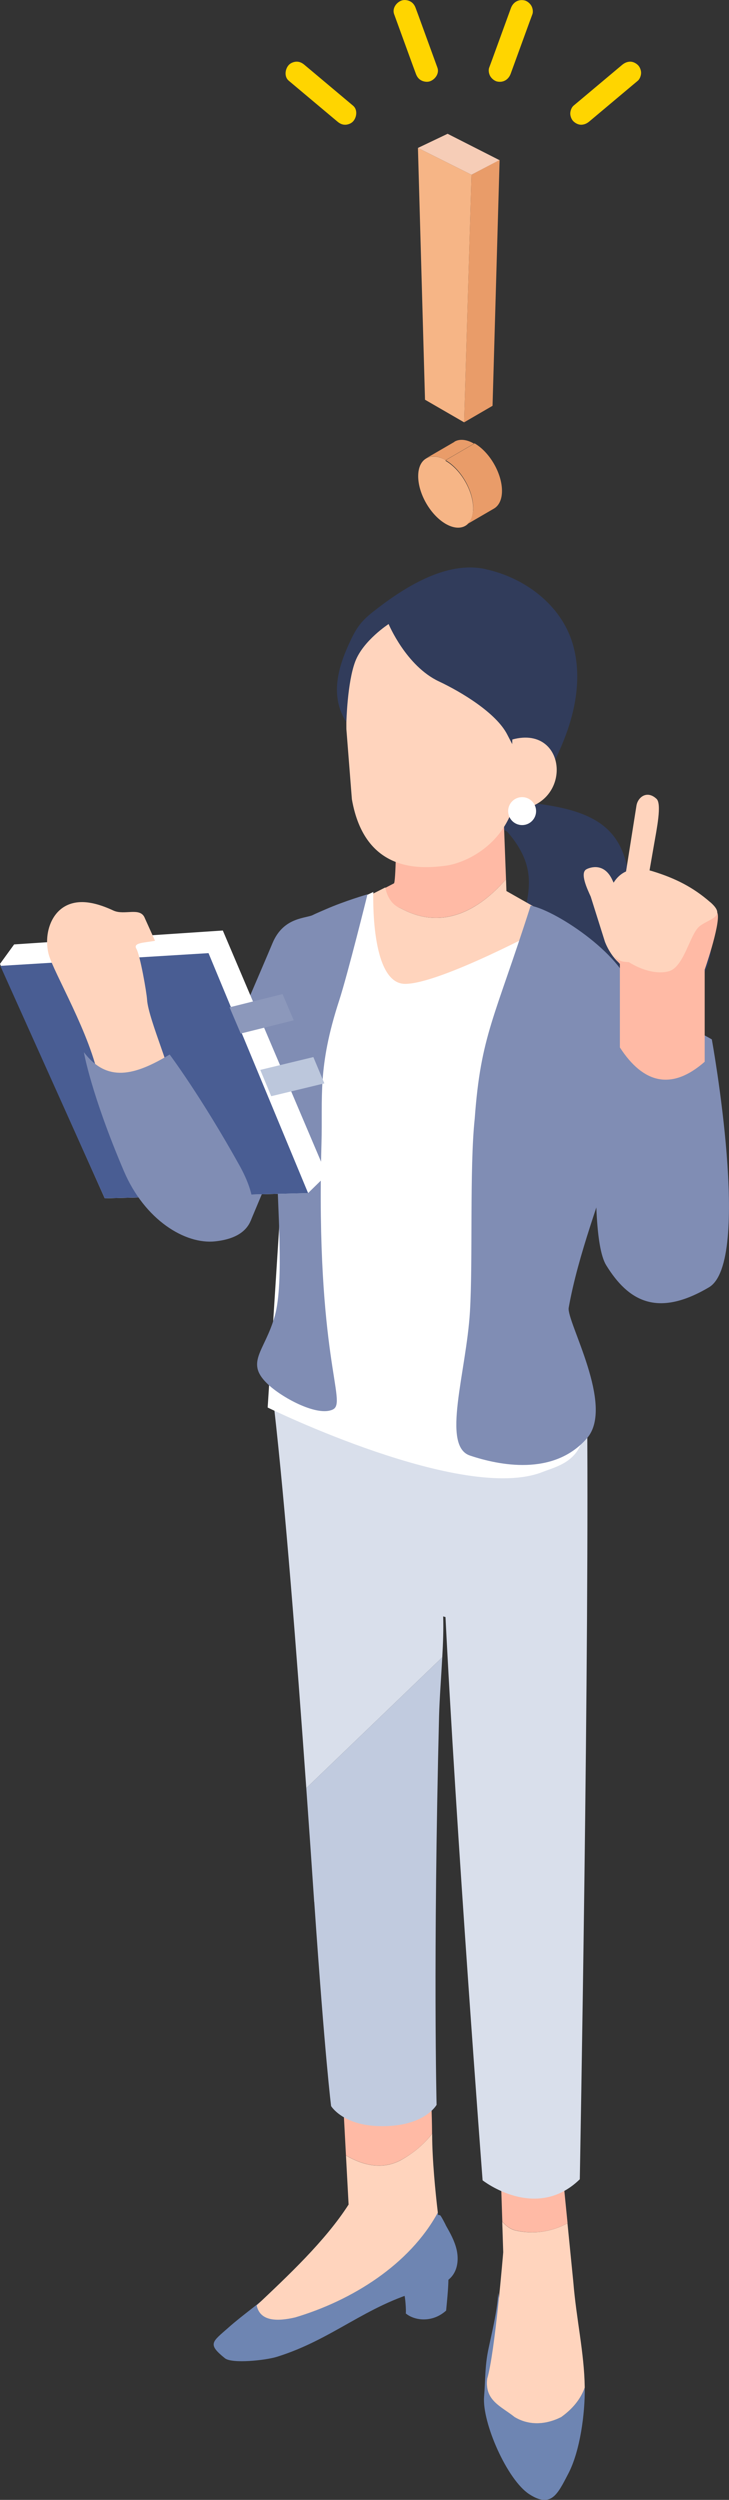 <?xml version="1.0" encoding="UTF-8"?><svg id="_レイヤー_2" xmlns="http://www.w3.org/2000/svg" viewBox="0 0 88.73 304.01"><rect x="0" y="0" width="88.73" height="304.01" fill="#333333" stroke="none"/><g id="_イラスト"><g><g><path d="M68.32,293.93c-2,1-4,1-5.67,0-1.67-1.33-3.67-2-3.34-4.67,.95-3.17,1.87-7.23,1.33-10.42-.09,2.18-.88,5.29-1.22,6.97-.41,2.03-.33,3.57-.5,5.63-.26,3.18,2.82,10.15,5.5,11.88,2.68,1.73,3.45-.01,4.75-2.5,1.44-2.74,2.05-7.36,2-10.47-.48,1.42-1.5,2.62-2.86,3.59Z" style="fill:#6e85b2;"/><path d="M60.92,263.42l.22,6.76c.45,.49,.95,.9,1.61,1.06,2.23,.51,4.46,.15,6.33-.88l-.78-7.82-7.38,.88Z" style="fill:#ffbaa5;"/><path d="M69.78,277.5l-.71-7.13c-1.87,1.02-4.1,1.39-6.33,.88-.66-.16-1.15-.57-1.61-1.06l.12,3.7s-1,12.21-1.95,15.38c-.33,2.67,1.67,3.34,3.34,4.67,1.67,1,3.67,1,5.67,0,1.36-.97,2.37-2.17,2.86-3.59,0-.01,0-.03,0-.04-.06-4.22-1.02-8.23-1.39-12.81Z" style="fill:#ffd4bd;"/><path d="M54.25,270.58c-.05-.1-.57-1.12-.67-1.17-.11-.05-.19-.06-.26-.04-.01-.1-.02-.21-.04-.31-3.44,6.33-10.42,10.68-17.36,12.75-2.2,.5-2.31-1.21-2.73-3.16-1.3,1.23-3.72,2.92-5.41,4.43-1.95,1.73-2.58,1.96-.4,3.71,.85,.68,4.92,.26,6.33-.18,6.8-2.12,10.81-6.23,17.69-8.09,1.36-.37,2.89-.69,3.72-1.85,.62-.87,.7-2.06,.45-3.12-.25-1.06-.79-2.02-1.33-2.97Z" style="fill:#6e85b2;"/><path d="M41.48,250.34l.63,11.78c2.07,1.21,4.4,1.76,6.64,.59,1.45-.79,2.78-1.84,3.84-3.23-.03-4.94-.55-12.12-.55-12.12l-10.56,2.97Z" style="fill:#ffbaa5;"/><path d="M52.59,259.49c-1.06,1.38-2.39,2.43-3.84,3.23-2.24,1.17-4.57,.62-6.64-.59l.32,5.96s0,0-.01,.02c-2.86,4.45-7.41,8.68-11.18,12.25,.41,1.95,2.49,1.97,4.69,1.46,6.94-2.07,13.92-6.43,17.36-12.75-.3-2.54-.68-6.4-.69-9.43,0-.05,0-.1,0-.15Z" style="fill:#ffd4bd;"/><path d="M27.05,128.96l-7.06,16.27,10.52,3.23,11.97-28.53s-2.49-9.79-4.17-8.75c-.91,.56-3.75,.2-5.14,3.51-1.1,2.64-6.12,14.27-6.12,14.27Z" style="fill:#808db4;"/><path d="M76.74,112.66c.49-11.29-2.39-14.31-14.25-15.21-.74-.37-.66,.66-1.56,2.37-.37,.96,.69,1.18,.82,1.34,5.67,6.49,.01,10.12,2.47,15.56,1.78,4.36,12.05,8.77,14.49,7.7,4.1-1.93,8.5-5.88,7.75-10.21-3.29,5.44-9.92,2.79-9.73-1.55Z" style="fill:#313c5b;"/><path d="M48.24,101.05s-.06,6.44-.3,6.38l-1.4,.73c.23,1.33,1.35,1.99,2.2,2.28,5.12,2.79,9.59,.22,12.85-3.51-.09-2.4-.27-6.97-.27-7.25l-13.08,1.37Z" style="fill:#ffbaa5;"/><path d="M61.59,106.93c-3.26,3.74-7.73,6.31-12.85,3.51-.85-.28-1.6-1.19-1.84-2.52,0,0-3.88,1.97-3.89,1.97-.62,.34,4.05,8.73,4.48,9.43,.88,1.47,2.48,2.79,4.16,2.44,.58-.12,1.09-.42,1.62-.69,4.04-2.1,9.2-2.65,13.64-3.45l.54-5.96-5.81-3.3c0-.09-.02-.65-.05-1.43Z" style="fill:#ffd4bd;"/><path d="M38.25,231.29c1.31,19.07,2.05,24.83,2.05,24.83,0,0,1.42,2.36,5.94,2.44,5.41,.11,6.9-2.59,6.9-2.59,0,0-.44-17.5,.3-47.24,.06-2.25,.26-4.75,.39-7.19l-16.55,15.91c.34,4.72,.66,9.38,.96,13.83Z" style="fill:#c1cbdf;"/><path d="M37.28,217.45l16.55-15.91c.1-1.72,.16-3.42,.11-4.97l.81,.24,.5-25.14-21.88-.43c1.34,11.8,2.71,29.37,3.91,46.21Z" style="fill:#d9dfeb;"/><path d="M50.25,169.15v25.15l3.91,1.07c1.32,27.07,4.58,69.78,4.58,69.78,0,0,6.47,5.09,11.83-.13,0,0,1.21-65.38,.87-95.87h-21.19Z" style="fill:#d9dfeb;"/><path d="M49.24,279.17c.13,.57,.21,2.17,.14,2.16,1.08,.9,3.24,1.17,4.92-.34,.1-1.09,.39-3.74,.23-4.55l-5.3,2.72Z" style="fill:#6e85b2;"/><path d="M66.54,112.68s-12.94,6.97-17.23,6.97-3.87-11.18-3.87-11.18c0,0-2.61,1.24-4.74,2.24l-5.44,18.55-2.68,41.91s23.84,11.69,33.5,7.82c1.45-.58,4.39-1.18,4.9-4.44,.72-4.59-3.57-10.15-3.85-16.81-.84-19.99-.58-45.06-.58-45.06Z" style="fill:#fff;"/><path d="M35.18,114.51c-.58,1.48-2.59,3.41-2.82,4.87-.52,3.29,1.3,6.09,1.3,9.65,0,4.3,.07,8.6,.07,12.9,0,4.28,.88,13.97-.28,18.09-1.23,4.4-3.77,5.68-.7,8.45,1.81,1.63,5.94,3.82,7.76,2.94,1.82-.88-2.11-6.28-1.38-32.34,.16-5.61-.51-9.23,2.15-17.39,1.06-3.27,3.45-12.92,3.45-12.92,0,0-2.76,.8-5.09,1.82-2.08,.91-3.45,1.33-4.46,3.93Z" style="fill:#808db4;"/><path d="M76.94,120.83c-.64-4.32-9.01-10.02-12.35-10.7-4.4,13.77-6.06,15.7-6.81,25.91-.64,6-.21,17.21-.58,23.46-.44,7.38-3.5,16.34,0,17.51,3.5,1.17,10.16,2.57,14.24-2.1,3.44-3.94-2.52-14.24-2.22-15.88,2.31-12.97,10.8-27.26,7.71-38.2Z" style="fill:#808db4;"/><path d="M62.56,85.28l-2.34-9.19s-4.9-3.34-9.88-3.24c-4.97,.11-8.21,6.75-8.21,6.75l.03,9.07,.67,8.53c1.58,9.02,8.45,8.46,11.4,8.08,2.94-.38,9.45-3.55,8.77-12.23-.26-3.27-.22-6.4-.45-7.78Z" style="fill:#ffd4bd;"/><path d="M59.06,69.2c-4.78-1.02-9.9,2.23-13.73,5.26-1.55,1.23-2.07,2.12-2.89,3.92-1.24,2.73-2.34,6.25-.28,9.45,0,0,.11-4.84,1.08-7.39,.97-2.55,4.06-4.55,4.06-4.55,0,0,2.12,5.1,6.13,6.98,2.7,1.27,6.96,3.82,8.31,6.46,1.46,2.85,2.31,4.2,3.76,7.05,1.54-2.8,3.04-5.65,3.94-8.72,.9-3.07,1.17-6.39,.24-9.45-1.42-4.68-5.84-7.98-10.62-9Z" style="fill:#313c5b;"/><path d="M62.36,89.93l-.27,8.55c7.77,.21,7.26-10.46,.27-8.55Z" style="fill:#ffd4bd;"/><circle cx="63.55" cy="98.64" r="1.7" style="fill:#fff;"/><g><polygon points="0 117.22 12.75 145.73 37.5 145.09 39.76 142.88 27.12 113.16 1.72 114.85 0 117.22" style="fill:#fff;"/><polygon points="12.75 145.73 37.5 145.09 25.38 115.91 .04 117.46 12.75 145.73" style="fill:#495d93;"/><polygon points="29.3 125.69 35.75 124.08 34.39 120.89 27.94 122.5 29.3 125.69" style="fill:#8c98bb;"/><polygon points="33.01 133.31 39.48 131.75 38.14 128.55 31.68 130.11 33.01 133.31" style="fill:#bcc7dc;"/></g><path d="M13.8,110.73c-1.79-.83-3.92-1.48-5.69-.62-2.05,1-2.76,3.72-2.19,5.93,.58,2.21,5.15,9.81,6.15,15.41l8.54,.08c.82-.08-2.57-7.56-2.71-9.96-.05-.88-.85-5.43-1.3-6.19-.45-.76,1.02-.73,2.27-.97l-1.24-2.75c-.54-1.41-2.47-.3-3.83-.93Z" style="fill:#ffd4bd;"/><path d="M20.65,128.24c-4.29,2.58-7.62,3.42-10.44-.28,0,0,.85,5.04,4.87,14.46,2.53,5.93,7.45,8.94,11.12,8.54,5.56-.6,5.48-4.68,2.95-9.23-4.66-8.37-8.5-13.49-8.5-13.49Z" style="fill:#808db4;"/><g><path d="M73.53,124.59s-2.43,24.92,.25,29.27c2.68,4.35,6.21,6.41,12.51,2.69,5.27-3.11,.35-30.15,.35-30.15-8.8-5.06-13.11-1.8-13.11-1.8Z" style="fill:#808db4;"/><path d="M76.85,111.86l-2.38-4.97c-1.12-2.24-3.05-1.2-3.05-1.2-.91,.41,.07,2.44,.48,3.35l1.73,5.49c.83,2.13,2.49,3.49,2.98,2.95l2.43-3.05c.91-.41-1.78-1.66-2.19-2.57Z" style="fill:#ffd4bd;"/><path d="M77.47,97.95s-1.53,9.66-1.53,9.66c-.14,.79,.2-.23,.99-.09l.36,.71c.79,.14,1.09,1.57,1.22,.78,.24-1.39,.83-4.78,1.07-6.16,.35-2.02,.99-5.08,.33-5.7-1.15-1.08-2.26-.22-2.44,.8Z" style="fill:#ffd4bd;"/><path d="M87.14,110.84c-.06-.01-1.67-.81-1.73-.82-2.3-.15-2.12,2.52-2.78,4.6h-7.17v.13c-.37-.39-.72-.79-1.07-1.19-.09-.09-.2-.15-.31-.19,.05,1.79,.54,2.91,1.37,3.86v10.15c2.84,4.39,6.3,5.27,10.32,1.74v-11.19c.43-1.22,2.28-6.91,1.36-7.09Z" style="fill:#ffbaa5;"/><path d="M86.45,109.72c-2.06-1.8-4.22-2.91-7.03-3.77-2.67-.82-4.48,.22-5.21,2.44l-.78-.06,.24,4.09s.04,4.27,2.3,4.54c.2,.02,.39,.04,.58,.05,1.69,1.06,3.54,1.47,4.84,1.11,1.89-.51,2.57-4.55,3.77-5.49,1.2-.94,3.34-1.12,1.29-2.92Z" style="fill:#ffd4bd;"/></g></g><g><path d="M50.93,1.89c-.11-.3-.22-.6-.33-.89-.12-.34-.31-.63-.63-.81-.29-.17-.72-.24-1.05-.14-.66,.21-1.21,.96-.95,1.67,.77,2.11,1.54,4.23,2.31,6.34,.11,.3,.22,.6,.33,.89,.12,.34,.31,.63,.63,.81,.29,.17,.72,.24,1.05,.14,.66-.21,1.21-.96,.95-1.67-.77-2.11-1.54-4.23-2.31-6.34Z" style="fill:#ffd500;"/><path d="M42.97,12.85c-1.72-1.45-3.45-2.89-5.17-4.34-.24-.2-.49-.41-.73-.61-.28-.24-.58-.4-.96-.4-.33,0-.73,.15-.96,.4-.46,.5-.58,1.44,0,1.92,1.72,1.45,3.45,2.89,5.17,4.34,.24,.2,.49,.41,.73,.61,.28,.24,.58,.4,.96,.4,.33,0,.73-.15,.96-.4,.46-.5,.58-1.44,0-1.92Z" style="fill:#ffd500;"/><path d="M63.85,.05c-.77-.17-1.41,.23-1.67,.95-.77,2.11-1.54,4.23-2.31,6.34-.11,.3-.22,.6-.33,.89-.12,.32-.03,.77,.14,1.05,.17,.28,.49,.55,.81,.63,.77,.17,1.41-.23,1.67-.95,.77-2.11,1.54-4.23,2.31-6.34,.11-.3,.22-.6,.33-.89,.12-.32,.03-.77-.14-1.05-.17-.28-.49-.55-.81-.63Z" style="fill:#ffd500;"/><path d="M76.67,7.5c-.38,.02-.67,.16-.96,.4-1.72,1.45-3.45,2.89-5.17,4.34-.24,.2-.49,.41-.73,.61-.25,.21-.4,.64-.4,.96s.15,.73,.4,.96c.26,.24,.6,.41,.96,.4,.38-.02,.67-.16,.96-.4,1.72-1.45,3.45-2.89,5.17-4.34,.24-.2,.49-.41,.73-.61,.25-.21,.4-.64,.4-.96s-.15-.73-.4-.96c-.26-.24-.6-.41-.96-.4Z" style="fill:#ffd500;"/></g><g><path d="M55.32,53.73l-3.46,2.01s0,0,0,0c.02-.01,.04-.02,.06-.03,.02,0,.04-.02,.06-.03,.02,0,.04-.02,.06-.03,.02,0,.04-.02,.06-.02,.02,0,.04-.01,.07-.02,.02,0,.04-.01,.06-.02,.02,0,.05-.01,.07-.02,.02,0,.04-.01,.06-.02,.02,0,.05,0,.07-.01,.02,0,.04,0,.07-.01,.02,0,.05,0,.07,0,.02,0,.04,0,.07,0,.03,0,.05,0,.08,0,.02,0,.05,0,.07,0,.03,0,.05,0,.08,0,.02,0,.05,0,.07,0,.03,0,.05,0,.08,0,.02,0,.05,0,.07,0,.03,0,.06,.01,.08,.02,.02,0,.05,0,.07,.01,.03,0,.06,.01,.09,.02,.02,0,.05,.01,.07,.02,.03,0,.06,.02,.09,.03,.02,0,.05,.01,.07,.02,.03,.01,.06,.02,.09,.03,.03,0,.05,.02,.07,.03,.03,.01,.07,.03,.1,.04,.02,.01,.05,.02,.07,.03,.03,.02,.07,.03,.1,.05,.02,.01,.04,.02,.07,.03,.06,.03,.12,.06,.17,.1l3.46-2.01c-.93-.54-1.78-.59-2.39-.23Z" style="fill:#e99c69;"/><path d="M54.25,55.97c-.06-.03-.12-.07-.17-.1-.02-.01-.04-.02-.07-.03-.03-.02-.07-.04-.1-.05-.02-.01-.05-.02-.07-.03-.03-.01-.07-.03-.1-.04-.03-.01-.05-.02-.07-.03-.03-.01-.06-.02-.09-.03-.03,0-.05-.02-.07-.02-.03,0-.06-.02-.09-.03-.02,0-.05-.01-.07-.02-.03,0-.06-.02-.09-.02-.02,0-.05,0-.07-.01-.03,0-.06-.01-.08-.02-.02,0-.05,0-.07,0-.03,0-.06,0-.08,0-.02,0-.05,0-.07,0-.03,0-.05,0-.08,0-.02,0-.05,0-.07,0-.03,0-.05,0-.08,0-.02,0-.05,0-.07,0-.02,0-.05,0-.07,0-.02,0-.04,0-.07,.01-.02,0-.05,0-.07,.01-.02,0-.04,.01-.06,.02-.02,0-.05,.01-.07,.02-.02,0-.04,.01-.06,.02-.02,0-.04,.01-.07,.02-.02,0-.04,.02-.06,.02-.02,0-.04,.02-.06,.03-.02,0-.04,.02-.06,.03-.02,.01-.04,.02-.06,.03-.61,.35-.98,1.09-.98,2.16,0,2.13,1.49,4.72,3.35,5.8,.94,.54,1.79,.59,2.4,.23,.07-.04,.14-.09,.2-.14,0,0,0,0,0,0,.06-.05,.13-.11,.18-.18,0,0,0,0,0,0,.06-.07,.11-.14,.16-.21,0,0,0,0,0,0,.05-.08,.09-.16,.14-.25,0,0,0,0,0,0,.04-.09,.08-.18,.11-.28,0,0,0,0,0,0,.03-.1,.06-.2,.08-.31,0,0,0,0,0,0,.02-.11,.04-.23,.05-.35,0,0,0,0,0,0,.01-.12,.02-.25,.02-.38,0-2.13-1.49-4.72-3.35-5.79Z" style="fill:#f6b586;"/><path d="M57.71,53.96l-3.46,2.01c1.85,1.07,3.35,3.66,3.35,5.79,0,.13,0,.26-.02,.38,0,0,0,0,0,0-.01,.12-.03,.24-.05,.35,0,0,0,0,0,0-.02,.11-.05,.21-.08,.31,0,0,0,0,0,0-.03,.1-.07,.19-.11,.28,0,0,0,0,0,0-.04,.09-.09,.17-.14,.25,0,0,0,0,0,0-.05,.08-.1,.15-.16,.21,0,0,0,0,0,0-.06,.06-.12,.12-.18,.18,0,0,0,0,0,0-.06,.05-.13,.1-.2,.14,0,0,0,0,0,0l3.46-2.01c.6-.35,.98-1.09,.98-2.15,0-2.13-1.49-4.72-3.35-5.79Z" style="fill:#e99c69;"/><polygon points="57.39 21.25 56.49 51.36 59.95 49.35 60.81 19.44 57.39 21.25" style="fill:#e99c69;"/><polygon points="50.87 17.99 51.73 48.61 56.49 51.36 57.39 21.25 50.87 17.99" style="fill:#f6b586;"/><polygon points="50.87 17.99 54.48 16.27 60.78 19.47 57.39 21.25 50.87 17.99" style="fill:#f6cdb7;"/></g></g></g></svg>